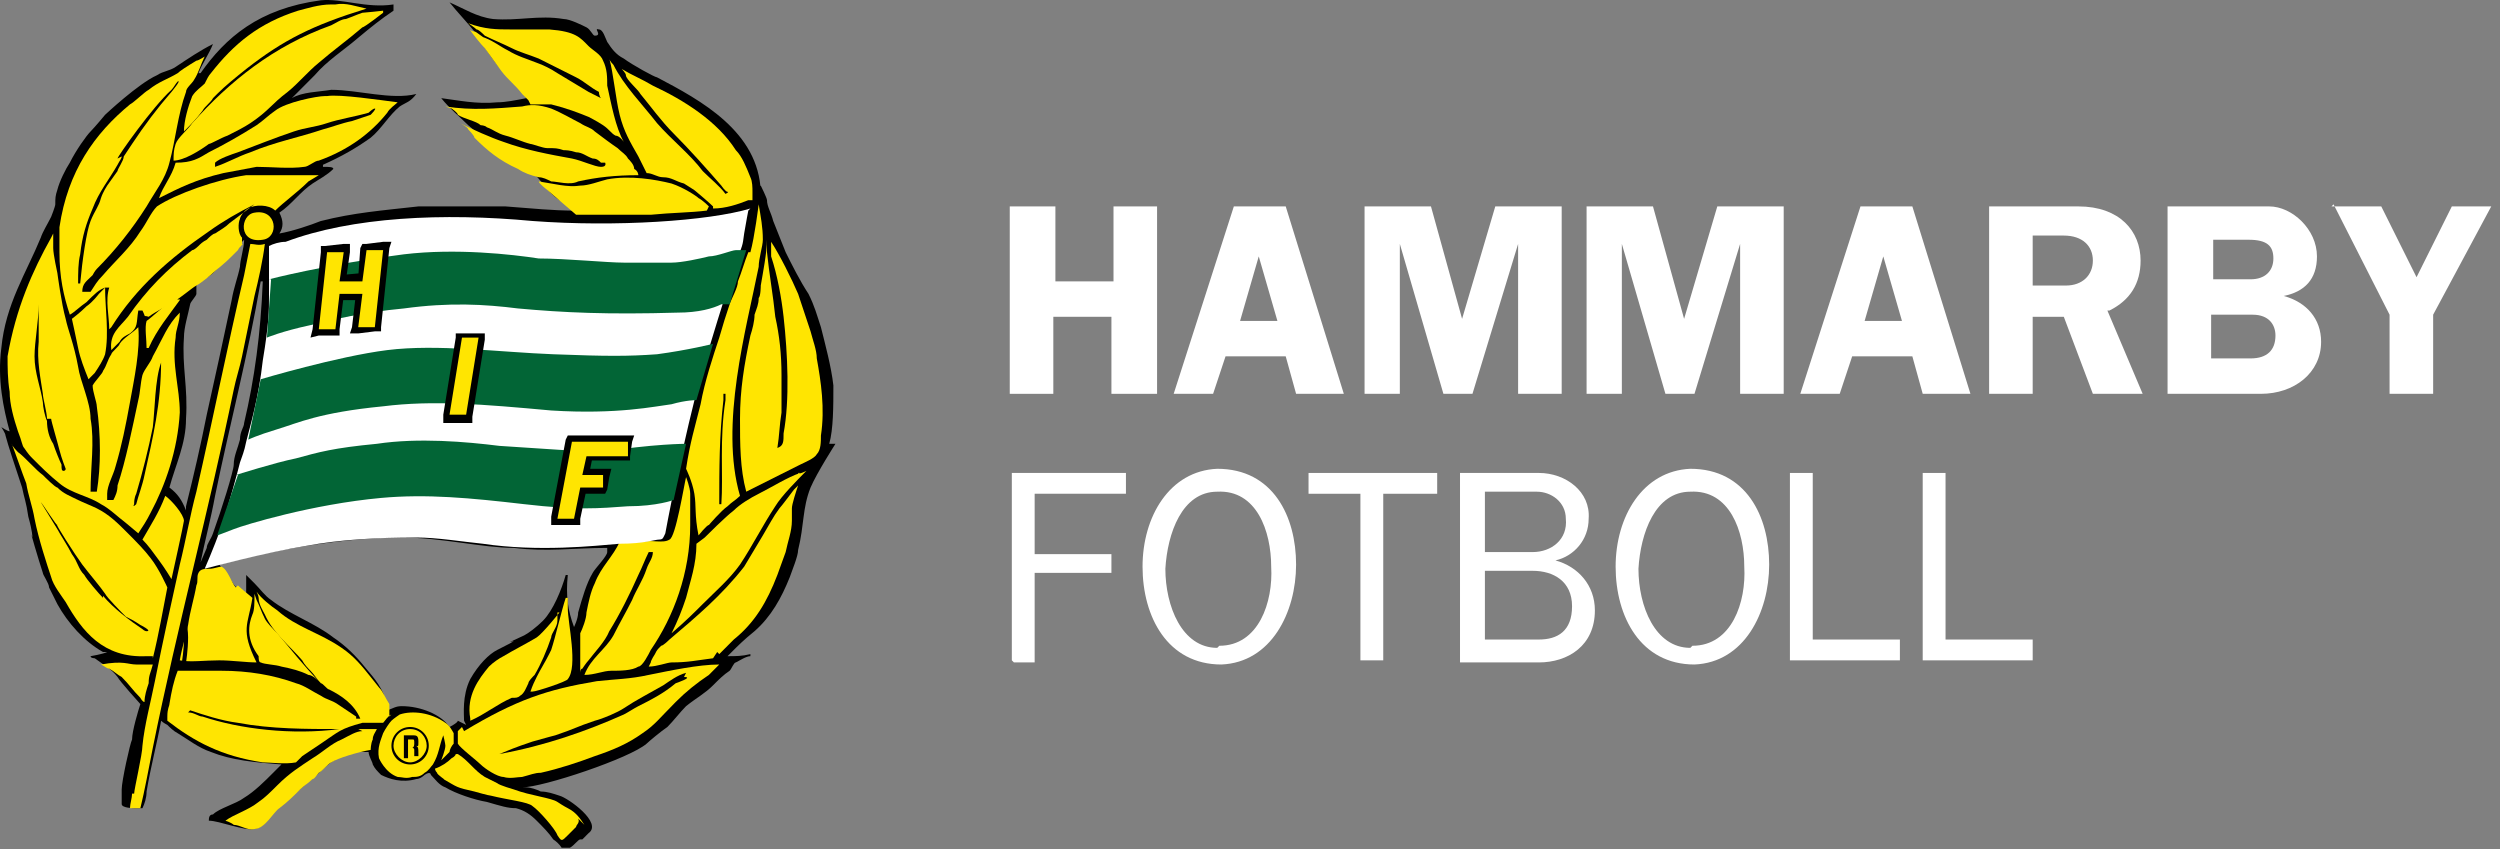 <svg width="212" height="72" viewBox="0 0 212 72" fill="none" xmlns="http://www.w3.org/2000/svg">
<rect x="0" y="0" width="212" height="72" fill="#808080" stroke="none"/>
<path d="M49.205 71.183C49.029 71.183 48.677 71.712 48.325 71.889C48.149 71.889 47.797 71.889 47.621 71.889C47.621 71.889 47.445 71.536 46.917 71.183C46.566 70.653 46.038 70.123 45.51 69.594C44.982 69.064 44.454 68.711 43.75 68.534C43.047 68.534 42.519 68.358 41.287 68.004C40.231 67.828 38.648 67.298 37.768 66.768C37.24 66.592 36.888 66.062 36.536 65.709C36.536 65.709 36.536 65.356 36.008 65.709C36.008 65.709 35.657 66.062 35.305 66.062C34.073 66.415 33.017 66.062 32.313 65.709C31.962 65.356 31.785 65.179 31.61 64.826C31.61 64.65 31.258 64.12 31.258 63.767C30.73 63.767 30.378 63.767 30.026 63.767C29.674 63.767 29.146 63.943 28.97 64.12C27.739 64.65 27.035 65.709 25.979 66.415C25.627 66.768 25.275 67.121 24.923 67.298C24.571 67.475 24.22 67.828 24.044 68.004C23.868 68.181 23.516 68.711 23.34 68.711C22.812 69.24 22.46 70.123 21.58 70.3C20.701 70.476 18.589 69.594 17.709 69.594C17.709 69.417 17.709 69.064 18.061 69.064C18.589 68.534 19.997 68.181 20.701 67.651C21.58 67.121 22.46 66.239 23.164 65.532C23.34 65.356 23.692 65.003 23.868 64.826C21.58 64.65 19.645 64.473 17.885 63.767C16.829 63.413 15.95 62.707 15.07 62.178C14.718 62.001 14.366 61.648 14.19 61.471C14.19 61.471 13.838 61.295 13.662 61.118C13.31 63.06 12.783 65.003 12.431 67.121C12.431 67.651 12.255 68.181 12.079 68.534C12.079 68.534 11.727 68.534 11.375 68.534C11.375 68.534 10.319 68.534 10.319 68.181C10.319 68.004 10.319 67.121 10.319 66.945C10.319 66.239 11.023 63.06 11.199 62.707C11.199 62.001 11.727 60.235 11.903 59.705C11.903 59.705 10.143 57.763 9.967 57.41C9.439 56.704 8.736 56.35 8.032 55.821C8.032 55.821 7.68 55.821 7.68 55.644C7.68 55.644 8.736 55.468 9.088 55.291H8.736C7.152 54.408 5.744 52.819 4.865 51.23C4.689 50.877 4.161 49.817 4.161 49.817C4.161 49.464 3.633 48.758 3.633 48.581C3.281 47.522 2.401 44.52 2.753 45.58C2.753 45.58 2.753 45.05 2.401 43.814C2.225 42.578 2.049 42.225 1.873 41.342C1.346 39.753 0.642 37.634 0.466 36.928C0.466 36.751 0.114 36.221 0.114 36.221C0.114 36.221 0.642 36.574 0.818 36.574C0.29 34.632 -0.238 32.16 0.114 29.511C0.466 25.803 2.225 23.155 3.457 20.153C3.633 19.623 3.985 19.094 4.337 18.387C4.337 18.387 4.689 17.504 4.689 17.328C4.689 16.798 4.689 16.622 4.865 16.092C5.041 15.386 5.568 14.326 5.92 13.796C6.448 12.737 7.328 11.501 7.68 11.148C8.032 10.795 8.912 9.735 8.912 9.735C8.912 9.735 11.727 7.087 13.31 6.38C13.838 6.027 14.366 6.027 14.894 5.674C15.95 4.968 17.005 4.261 18.061 3.732C17.709 4.615 17.181 5.321 16.829 6.204H17.005C19.117 3.202 21.932 0.73 27.211 0.024C28.97 -0.153 31.082 0.73 33.369 0.377V0.906C32.313 1.613 31.434 2.319 30.378 3.202C29.146 4.261 27.739 5.144 26.683 6.38C26.331 6.733 24.747 8.323 24.747 8.323C25.627 7.793 27.035 7.793 28.09 7.616C30.378 7.616 33.193 8.499 35.305 7.969C34.777 8.676 34.425 8.676 33.897 9.029C33.017 9.735 32.313 10.971 31.434 11.678C30.202 12.56 28.97 13.267 27.387 13.973V14.149C27.915 14.149 28.266 14.149 28.266 14.326C27.739 14.856 27.035 15.209 26.507 15.562C25.451 16.268 24.747 17.328 23.692 18.034C24.044 18.74 24.044 19.27 23.692 19.8C24.747 19.623 26.331 19.094 27.211 18.74C30.026 18.034 32.313 17.858 35.48 17.504C36.712 17.504 38.12 17.504 39.527 17.504C40.231 17.504 43.926 17.504 42.87 17.504C45.158 17.681 46.917 17.858 48.677 17.858C48.501 17.858 48.325 17.504 47.973 17.328C47.973 17.328 47.621 16.975 47.445 16.975C46.917 16.622 46.39 16.092 46.038 15.562C45.686 15.209 45.51 14.856 45.158 14.679C44.102 14.149 43.222 13.796 42.343 13.09C41.463 12.384 40.583 11.324 39.703 10.618C39 9.912 38.12 9.205 37.416 8.323C38.824 8.499 40.407 8.852 42.167 8.676C42.87 8.676 43.75 8.499 44.63 8.323C44.63 8.323 44.102 7.44 43.926 7.44C43.398 6.91 42.695 6.027 42.167 5.497C41.463 4.615 40.935 3.732 40.231 2.672C39.527 1.789 38.824 1.083 38.12 0.2C39.352 0.73 40.407 1.436 41.815 1.613C43.926 1.789 45.686 1.26 47.797 1.613C48.325 1.613 49.381 2.143 49.733 2.319C50.085 2.496 50.261 3.025 50.437 3.025C51.14 3.025 50.261 2.319 50.788 2.496C51.14 2.496 51.316 3.202 51.492 3.555C51.844 4.085 52.196 4.615 52.9 4.968C53.604 5.497 55.539 6.557 55.715 6.557C59.41 8.499 64.337 11.148 64.513 16.268V16.798V18.211C64.513 18.211 64.337 15.739 64.513 15.739C64.513 15.739 65.041 16.798 65.041 16.975C65.041 17.504 65.392 18.034 65.569 18.74C65.92 19.623 66.272 20.506 66.624 21.389C67.152 22.448 67.856 23.861 68.56 24.921C69.088 25.98 69.263 26.686 69.615 27.746C69.967 29.158 70.495 31.101 70.671 32.69C70.671 34.455 70.671 36.398 70.319 37.634C70.495 37.634 70.847 37.634 70.847 37.634C70.847 37.634 69.263 40.106 68.736 41.342C68.032 43.108 68.208 44.52 67.68 46.639C67.68 47.169 67.152 48.405 66.976 48.934C66.272 50.7 65.392 52.289 63.985 53.525C63.105 54.232 62.577 54.761 62.049 55.291L61.697 55.644C62.401 55.644 62.929 55.644 63.633 55.468V55.644C63.281 55.644 62.753 55.997 62.401 56.174C62.225 56.174 62.049 56.704 61.873 56.88C61.346 57.233 60.994 57.587 60.466 58.116C59.762 58.823 59.058 59.176 58.178 59.882C57.651 60.412 57.123 61.118 56.595 61.648C56.067 62.001 55.011 62.884 54.835 63.06C53.428 64.296 46.038 66.768 44.278 66.768H44.63C44.982 66.768 45.51 66.945 45.862 67.121C46.39 67.121 46.917 67.298 47.445 67.475C48.149 67.651 51.14 69.77 49.909 70.653C49.909 70.653 49.557 71.006 49.381 71.183H49.205ZM20.349 20.859C20.349 21.036 18.765 22.272 18.061 23.155C17.709 23.508 16.829 23.861 16.654 24.214C16.654 24.391 16.654 24.744 16.654 24.921C16.654 25.097 16.126 25.627 16.126 25.803C15.95 26.686 15.598 27.746 15.598 28.628C15.422 31.101 15.95 32.866 15.774 35.515C15.774 37.634 14.894 39.4 14.366 41.342C15.07 41.871 15.422 42.401 15.774 43.284V42.931C16.478 40.106 17.005 37.81 17.533 35.162C18.237 31.983 18.941 28.805 19.645 25.45C19.821 24.391 20.173 23.508 20.349 22.625C20.349 22.095 20.701 21.036 20.701 20.33C20.701 20.33 20.524 20.506 20.173 20.859H20.349ZM22.108 23.861C21.052 30.041 19.469 36.045 18.237 42.048C17.885 43.99 17.357 45.933 17.005 47.698L17.533 46.462C17.533 46.109 17.885 45.756 18.061 45.226C18.765 43.284 19.821 39.929 19.821 39.4C19.821 38.693 20.173 37.987 20.349 37.281C20.349 36.574 20.701 36.221 20.701 35.868C21.58 32.16 22.108 28.275 22.284 23.861H22.108ZM39.527 61.471C39.527 61.471 39.527 61.471 39.352 61.118C39.352 60.588 39.175 58.999 39.879 57.587C40.583 56.35 41.463 55.468 42.167 55.114C42.87 54.761 43.926 54.232 43.398 54.408C42.87 54.585 44.102 54.055 44.454 53.879C44.806 53.702 45.51 53.172 46.038 52.642C46.917 51.76 47.621 49.994 47.973 48.758H48.149C47.973 50.524 48.149 51.76 48.677 53.172C48.677 53.172 49.029 52.466 49.029 51.936C49.381 50.7 49.733 49.464 50.261 48.581C50.437 48.228 51.492 47.169 51.492 46.816C51.492 46.639 51.492 46.639 51.492 46.462C48.677 46.462 46.39 46.816 43.574 46.462C40.935 46.462 37.416 45.58 34.073 45.58C29.146 45.58 22.988 46.639 18.589 47.875C18.589 47.875 19.469 49.111 19.645 49.288C19.821 49.641 20.173 49.994 20.876 50.347C20.876 49.994 20.876 49.288 20.876 48.758L21.228 49.111L21.58 49.464C22.108 49.994 22.46 50.524 22.988 50.877C24.571 52.113 26.683 52.819 28.266 54.055C29.322 54.761 30.202 55.644 30.906 56.527C31.785 57.587 32.489 58.293 32.841 59.882V60.235C33.369 60.059 33.545 59.882 34.073 59.882C35.657 59.882 37.416 60.588 38.12 61.648C38.12 61.648 38.824 61.295 38.824 61.118L39.527 61.471Z" fill="black"/>
<path d="M21.58 50.524C21.58 51.053 21.58 51.76 21.404 52.113C21.052 52.996 20.876 54.232 21.932 55.644C21.932 55.821 21.932 56.174 22.108 56.174C22.46 56.35 23.34 56.35 23.868 56.527C24.747 56.704 25.451 56.88 26.155 57.233C26.507 57.233 27.035 57.763 27.035 57.763C25.803 56.527 24.571 54.938 23.516 53.702C23.164 53.349 22.636 52.819 22.46 52.466C22.108 51.76 22.108 51.583 21.756 50.877L21.58 50.347V50.524Z" fill="#FFE501"/>
<path d="M49.557 69.947C49.205 69.417 48.853 68.887 48.149 68.534C48.149 68.534 47.797 68.358 47.269 68.004C46.742 67.651 44.982 67.475 43.574 66.945C43.574 66.945 42.343 66.592 42.167 66.415C41.815 66.239 41.463 66.062 41.111 65.885C40.231 65.356 39.703 64.473 38.824 63.943H38.648C38.648 63.943 38.648 64.12 38.296 64.296C37.944 64.65 37.416 65.003 36.888 65.179C36.888 65.179 36.888 65.356 37.064 65.532C37.064 65.709 37.944 66.239 37.592 66.062C38.824 66.768 38.648 66.768 40.231 67.121C40.231 67.121 41.463 67.475 41.639 67.475C43.047 67.828 44.806 68.004 45.158 68.358C45.686 68.711 47.093 70.3 47.269 70.83C47.621 71.359 47.621 71.359 48.149 70.83C48.149 70.83 48.677 70.3 48.853 70.123C48.853 69.947 49.205 69.77 49.029 69.417L49.557 69.947Z" fill="#FFE501"/>
<path d="M15.07 25.274C14.542 25.274 12.959 26.863 12.431 27.216C12.255 27.746 12.431 28.805 12.431 29.511H12.607C13.31 27.922 14.366 26.686 15.246 25.45C15.246 25.45 15.246 25.274 15.07 25.45V25.274Z" fill="#FFE501"/>
<path d="M63.457 21.389C63.105 22.272 62.929 22.978 62.577 23.861C62.577 24.391 62.049 25.274 61.873 25.803C61.522 26.863 61.346 27.392 60.994 28.628C60.466 30.218 59.762 32.337 59.41 34.279C58.882 36.398 58.53 37.457 58.178 39.753C58.178 39.753 58.706 40.812 58.882 41.871C59.058 42.931 58.882 43.637 59.234 45.403C59.234 45.403 59.938 44.52 60.114 44.52C60.114 44.52 61.17 43.284 61.697 42.931C62.049 42.578 62.401 42.401 62.753 42.048C60.994 36.045 63.281 27.922 64.337 22.625C64.337 21.919 64.689 20.859 64.689 20.33C64.689 19.27 64.513 18.387 64.337 17.328C64.337 17.328 63.985 20.153 63.633 21.389H63.457Z" fill="#FFE501"/>
<path d="M60.994 55.468C61.522 54.938 62.049 54.408 62.225 54.232C63.985 52.819 65.041 51.053 65.92 48.758C66.096 48.228 66.448 47.345 66.624 46.816C66.8 45.933 67.152 45.05 67.152 44.167C67.152 44.167 67.152 43.284 67.152 43.108C67.152 42.754 67.504 41.695 67.68 41.165C67.68 41.165 67.504 41.342 67.328 41.518C67.328 41.518 66.272 42.931 66.096 43.108C65.568 43.814 65.216 44.52 64.689 45.403C64.161 46.286 63.633 47.169 63.105 48.052C61.17 50.524 59.058 52.289 56.771 54.232C56.771 54.232 56.243 54.761 56.067 54.761C55.715 55.114 55.715 55.114 55.539 55.468C55.539 55.468 55.187 55.997 55.187 56.174L55.011 56.527C55.715 56.527 56.595 56.174 56.947 56.174C58.354 56.174 59.058 55.997 60.466 55.821L60.818 55.291L60.994 55.468Z" fill="#FFE501"/>
<path d="M44.982 8.852C45.51 8.852 46.038 8.852 46.742 8.852C48.149 9.205 49.029 9.559 49.909 9.912C49.909 9.912 50.612 10.265 51.14 10.618C51.668 10.971 51.844 11.324 52.196 11.501C52.548 11.501 52.9 12.031 52.9 12.031C52.196 10.795 51.844 8.852 51.492 7.263C51.492 6.557 51.492 5.851 51.14 5.144C50.964 4.615 50.261 4.261 49.909 3.908C49.205 3.202 48.853 2.672 46.566 2.496C45.51 2.496 44.278 2.496 43.222 2.496C42.167 2.496 41.111 2.496 39.703 1.966C39.703 1.966 40.231 2.319 40.407 2.496C40.583 2.496 40.935 2.849 41.111 3.025C41.815 3.379 42.695 3.732 43.398 4.085C44.102 4.438 44.806 4.615 45.686 4.968C46.742 5.497 47.797 6.027 48.853 6.557C49.557 6.91 50.085 7.44 50.788 7.793C50.788 7.793 50.788 8.146 50.964 8.323C50.612 8.146 50.261 7.969 49.909 7.793C49.029 7.263 48.149 6.733 47.269 6.204C46.742 5.851 46.038 5.497 45.51 5.321C44.63 4.968 43.926 4.791 43.047 4.261C42.343 3.908 41.991 3.555 41.111 3.202C40.935 3.202 40.407 2.672 40.231 2.672C39.879 2.672 39.703 2.319 39.703 2.319C40.055 2.849 40.759 3.732 41.111 4.085C41.639 4.791 41.991 5.321 42.519 6.027C43.047 6.733 43.75 7.263 44.278 7.969L44.806 8.499L44.982 8.852Z" fill="#FFE501"/>
<path d="M59.938 17.858C58.53 18.034 56.947 18.034 55.187 18.211C54.483 18.211 53.604 18.211 52.9 18.211C52.196 18.211 51.14 18.211 50.612 18.211C50.261 18.211 49.381 18.211 48.853 18.211L46.39 16.092C46.39 16.092 45.686 15.562 45.686 15.386C46.917 15.562 48.149 15.915 49.205 15.739C49.909 15.739 50.788 15.386 51.492 15.209C53.428 14.856 55.539 15.209 56.947 15.562C58.002 15.915 59.058 16.622 59.234 16.798C59.586 16.975 60.114 17.504 60.114 17.504L59.938 17.858Z" fill="#FFE501"/>
<path d="M60.466 17.681C61.522 17.681 62.577 17.328 63.457 16.975H63.809C63.809 16.975 63.809 16.445 63.809 16.268C63.809 15.915 63.809 15.386 63.633 15.032C63.281 14.149 62.929 13.267 62.401 12.737C60.818 10.265 58.002 8.499 55.363 7.263C54.483 6.733 53.604 6.38 52.724 5.851C52.724 5.851 53.076 6.204 53.076 6.38C53.076 6.733 54.132 7.616 54.307 7.969C55.187 9.029 56.067 10.265 57.123 11.324C58.53 12.737 59.938 14.326 61.17 15.739C61.17 15.739 61.522 16.268 61.697 16.268C61.873 16.268 61.522 16.445 61.522 16.445C60.994 15.739 60.29 15.209 59.586 14.503C58.53 13.09 56.947 11.854 55.715 10.441C54.483 8.852 52.9 7.263 52.02 5.497C52.02 5.497 51.668 5.144 51.668 4.968C52.02 6.204 52.196 8.323 52.548 9.735C52.9 11.148 53.428 12.031 54.132 13.267C54.307 13.62 54.835 14.679 54.835 14.679C55.363 14.679 55.715 15.032 56.243 15.032C56.947 15.032 57.299 15.386 58.002 15.562C58.53 15.915 58.882 16.092 59.058 16.268C60.114 17.151 60.466 17.504 60.466 17.504V17.681Z" fill="#FFE501"/>
<path d="M11.199 67.298C11.199 67.651 11.023 68.181 11.023 68.534C11.375 68.534 11.551 68.534 11.903 68.534C12.255 67.121 12.607 65.179 12.959 63.413C15.07 52.996 17.709 43.284 19.821 33.043C19.997 32.16 20.349 31.101 20.525 30.218C20.877 28.452 21.229 26.863 21.58 25.097C21.932 23.684 22.284 22.095 22.46 20.683C21.932 20.859 21.58 20.683 21.229 20.683C21.052 21.566 20.877 22.448 20.701 23.331C19.293 29.335 18.061 35.515 16.654 41.695C16.126 43.637 15.774 45.756 15.246 47.875C14.542 51.053 13.838 54.232 13.135 57.763C12.783 59.529 12.255 61.471 12.079 63.237C12.079 63.943 11.375 66.945 11.375 67.298H11.199Z" fill="#FFE501"/>
<path d="M28.091 0.377C27.035 0.377 25.979 0.73 25.275 0.906C21.932 1.966 19.821 3.732 17.885 6.204C17.709 6.38 17.533 6.733 17.357 7.087C17.006 7.44 16.654 7.616 16.302 8.146C15.95 9.029 15.598 10.265 15.598 11.148C16.126 10.618 16.654 10.088 17.181 9.382C17.357 9.029 17.885 8.676 18.061 8.323C18.061 8.323 18.237 8.146 18.413 7.969C19.117 7.263 19.997 6.557 20.877 5.851C24.044 3.379 26.507 2.143 31.082 0.73C30.202 0.553 29.322 0.2 28.442 0.377H28.091Z" fill="#FFE501"/>
<path d="M20.525 20.153C20.173 19.8 20.173 18.917 20.349 18.564C20.349 18.387 20.701 17.858 21.052 17.681C21.58 17.328 22.812 17.328 23.34 17.858C24.044 17.151 25.275 16.268 26.155 15.386L27.035 14.856C25.275 14.856 22.812 14.856 20.877 14.856C18.413 15.209 14.894 16.445 13.311 17.504C12.783 18.034 12.431 18.917 11.903 19.623C11.023 21.036 9.792 22.095 8.736 23.331C8.208 23.861 8.032 24.214 7.68 24.744C7.504 24.744 7.152 24.744 6.976 24.744C6.976 24.038 7.328 23.861 7.856 23.331C7.856 23.331 8.032 22.978 8.208 22.802C9.791 21.212 11.199 19.447 12.431 17.504C13.135 16.268 14.014 15.209 14.366 13.796C14.894 11.854 15.07 9.735 15.774 7.793C15.774 7.44 16.302 7.087 16.478 6.733C16.83 6.204 17.006 5.497 17.358 4.791C17.358 4.791 16.83 5.144 16.654 5.144C15.774 5.674 15.246 6.027 15.07 6.204C14.19 6.733 13.486 6.91 12.607 7.616C12.255 7.793 11.375 8.676 11.023 8.852C8.032 11.324 5.745 14.503 5.041 19.27C5.041 19.976 5.041 20.859 5.041 21.389C5.041 23.508 5.393 25.097 5.921 26.686C6.272 26.51 6.8 25.98 7.328 25.627C8.032 24.921 8.384 24.567 8.912 24.391C9.088 24.391 9.264 24.391 9.264 24.391C8.912 25.45 9.264 26.863 9.264 27.922L9.44 27.746C11.551 24.391 14.366 21.919 17.709 19.623C18.941 18.74 20.173 18.034 21.58 17.328C20.877 17.858 20.173 18.387 19.469 18.917C19.117 19.27 18.765 19.447 18.237 19.8C18.061 19.8 17.709 20.153 17.533 20.33C17.181 20.506 17.006 20.683 16.83 20.859C16.83 20.859 16.478 21.212 16.302 21.212C14.19 22.802 12.431 24.567 10.847 26.863C10.143 27.746 9.264 28.275 9.44 29.688C9.44 29.688 9.967 29.158 10.143 28.982C10.319 28.628 10.671 28.452 11.023 28.275C11.727 27.746 11.551 27.392 11.727 26.333H12.079C12.431 27.039 12.079 26.686 12.607 26.863C13.311 26.333 14.19 25.98 14.894 25.45C15.07 25.45 16.302 24.391 16.654 24.214C17.006 24.038 17.885 23.331 18.237 22.978C19.117 22.272 19.293 22.095 20.173 21.212C20.349 20.859 20.701 20.683 20.525 20.683V20.153Z" fill="#FFE501"/>
<path d="M27.563 8.146C26.859 8.146 24.22 8.676 23.34 9.382C22.812 9.735 22.284 10.265 21.756 10.618C20.349 11.501 19.117 12.207 17.709 12.914C16.829 13.443 16.302 13.796 14.894 13.796C14.542 15.032 13.838 15.739 13.486 16.798C15.246 15.915 16.654 15.209 18.941 14.679C19.821 14.503 20.876 14.326 21.756 14.149C22.988 14.149 24.571 14.326 25.803 14.149C26.155 14.149 26.683 13.62 27.035 13.62C29.498 12.737 31.433 11.324 32.841 9.559C33.017 9.205 33.545 8.852 33.721 8.676C32.313 8.499 28.794 7.969 27.738 8.146H27.563Z" fill="#FFE501"/>
<path d="M38.296 9.205C38.296 9.205 38.824 9.559 38.824 9.735C39.352 10.088 40.407 10.265 40.759 10.618C40.759 10.618 41.111 10.618 41.287 10.795C41.815 10.971 42.167 11.324 42.871 11.501C43.575 11.678 44.278 12.031 44.982 12.207C45.158 12.207 46.038 12.56 46.39 12.56C47.094 12.56 47.27 12.56 47.797 12.737C47.973 12.737 48.325 12.737 48.853 12.914C49.381 12.914 49.733 13.267 50.261 13.443C50.613 13.443 50.789 13.62 50.965 13.796H51.316C51.316 13.796 51.492 14.149 50.965 14.149C50.437 14.149 49.381 13.62 48.501 13.443C46.566 13.09 44.63 12.737 42.695 12.031C41.639 11.678 40.056 10.971 39 10.441C39 10.441 39.704 10.795 39.704 10.971C39.704 10.971 40.231 11.501 40.231 11.678C41.287 12.737 42.343 13.62 43.926 14.326C44.454 14.679 44.982 14.856 45.686 15.032C46.038 15.032 46.39 15.209 46.742 15.386C47.27 15.386 48.325 15.739 49.029 15.386C50.613 15.032 52.196 14.856 54.132 14.856C54.132 14.856 54.132 14.503 53.78 14.326C53.78 13.973 53.428 13.62 53.252 13.443C53.076 13.09 52.724 12.914 52.372 12.56C51.844 12.207 51.141 11.678 50.437 11.148C50.085 10.795 49.733 10.795 49.205 10.441C48.501 10.088 47.621 9.559 46.742 9.205C45.686 8.852 44.982 8.852 44.278 9.029C41.991 9.205 40.056 9.382 37.768 9.029L38.296 9.205Z" fill="#FFE501"/>
<path d="M21.58 18.034C20.349 18.211 20.173 20.683 22.284 20.33C23.692 20.153 23.516 17.681 21.58 18.034Z" fill="#FFE501"/>
<path d="M4.337 20.153C2.753 22.978 1.346 26.157 0.642 30.218C0.642 31.101 0.642 32.16 0.818 33.219C0.818 34.279 1.17 35.515 1.522 36.574C1.874 37.457 1.874 37.81 2.049 37.987C2.401 38.517 2.577 38.693 2.753 38.87C3.457 39.576 4.161 40.282 5.041 40.989C6.096 41.871 7.504 42.048 8.56 42.754C9.264 43.108 9.967 43.814 10.671 44.343L11.727 45.226C12.079 44.697 12.431 44.167 12.783 43.461C14.014 41.165 15.07 38.163 15.246 34.985C15.246 32.866 14.542 30.924 14.894 28.628C14.894 27.922 15.246 27.392 15.246 26.51C14.19 27.569 13.838 28.628 12.959 30.218C12.783 30.747 12.255 31.277 12.079 31.807C11.903 32.513 11.903 33.219 11.727 33.926C11.199 36.398 10.671 39.046 9.967 41.165C9.967 41.695 9.791 42.048 9.615 42.401C9.615 42.401 9.264 42.401 9.088 42.401V41.871C9.088 41.165 9.615 40.282 9.791 39.576C10.319 37.81 10.671 36.045 11.023 34.102C11.375 32.16 11.903 29.688 11.727 27.746C11.199 28.275 10.495 28.628 10.143 29.158C10.143 29.335 9.44 29.864 9.44 30.041C9.088 30.571 9.088 30.924 8.736 31.454C8.736 31.63 8.032 32.337 7.856 32.69C7.856 33.219 8.208 34.102 8.208 34.455C8.56 36.928 8.56 39.576 8.208 41.695C8.032 41.695 7.856 41.695 7.68 41.695C7.68 39.576 8.032 37.457 7.68 35.515C7.68 34.102 6.8 32.337 6.624 31.101C6.272 29.158 5.744 27.922 5.569 27.039C5.217 25.803 4.865 23.155 4.865 23.155C4.865 23.155 4.513 21.566 4.513 21.036V19.8L4.337 20.153Z" fill="#FFE501"/>
<path d="M65.041 20.33C65.041 21.389 64.689 23.155 64.513 24.214C64.513 24.214 64.513 25.097 64.337 25.274C64.337 25.803 64.161 26.157 63.985 26.686C63.985 27.216 63.809 27.922 63.633 28.452C63.105 30.924 62.753 33.043 62.753 35.515C62.753 37.634 62.753 39.753 63.281 41.695C65.041 40.812 66.448 40.106 67.856 39.4C68.208 39.223 69.088 38.87 69.263 38.517C69.615 38.163 69.615 37.457 69.615 36.928C69.967 34.632 69.615 32.337 69.263 30.394C69.263 29.688 68.912 28.805 68.736 28.099C68.384 27.039 68.032 25.98 67.68 24.921C67.152 23.684 66.096 21.566 65.392 20.506V21.742C65.92 23.331 66.272 25.274 66.448 26.863C66.8 30.041 66.976 33.926 66.448 36.751C66.448 37.457 66.448 37.81 65.92 37.987C66.096 36.928 66.096 36.045 66.272 34.985C66.272 33.926 66.272 32.69 66.272 31.807C66.272 30.041 66.096 28.452 65.744 26.863C65.568 25.097 65.216 23.155 65.041 21.389V20.153V20.33Z" fill="#FFE501"/>
<path d="M8.384 24.921C8.384 24.921 7.856 25.627 7.328 25.98C6.8 26.51 6.096 27.039 6.096 27.039C6.096 27.039 6.448 28.628 6.624 29.511C6.8 30.394 7.152 31.277 7.504 32.16L8.032 31.63C8.384 31.101 8.736 30.571 8.912 30.041C9.264 28.275 8.912 26.157 8.912 24.391L8.56 24.744L8.384 24.921Z" fill="#FFE501"/>
<path d="M12.959 56.35C12.959 56.35 12.079 56.35 11.551 56.35C10.847 56.35 10.495 55.997 8.56 56.35C8.912 56.527 9.088 56.704 9.264 56.704C9.616 56.88 9.967 57.233 10.319 57.41C11.023 58.116 11.199 58.469 11.903 59.176C11.903 59.176 12.079 59.529 12.255 59.529C12.255 58.999 12.431 58.469 12.607 57.94C12.607 57.233 12.783 57.057 12.959 56.35Z" fill="#FFE501"/>
<path d="M12.959 55.821C13.486 53.702 13.838 51.583 14.19 49.817C14.19 49.817 13.486 48.228 12.783 47.345C12.255 46.639 11.551 45.933 10.847 45.226C9.967 44.343 9.263 43.637 8.208 43.108C7.856 42.931 6.976 42.578 6.624 42.401C5.92 42.048 5.392 41.871 4.865 41.342C4.689 41.342 3.809 40.459 3.633 40.282C3.105 39.929 2.049 38.693 1.522 38.34C1.522 38.34 0.994 37.81 0.994 37.634C1.346 38.517 1.873 40.106 2.225 40.989C2.401 42.048 2.753 42.931 2.929 43.99C3.281 45.756 3.985 47.875 4.337 48.934C4.513 49.641 5.217 50.524 5.568 51.053C6.976 53.525 8.736 55.821 12.431 55.644H12.959" fill="#FFE501"/>
<path d="M67.856 40.106C66.8 40.459 65.392 41.342 64.337 41.871C63.633 42.225 62.753 42.754 62.225 43.284C61.522 43.814 59.938 45.403 59.762 45.58L59.058 46.109C59.058 47.875 58.53 49.288 58.178 50.7C57.827 51.76 57.475 52.642 56.947 53.702C58.178 52.642 58.882 51.936 59.586 51.23C60.642 50.17 61.873 49.111 62.753 47.875C63.809 46.286 64.689 44.52 65.744 42.931C66.272 42.048 67.68 40.636 68.384 39.929C68.384 39.929 67.68 40.282 67.68 40.106H67.856Z" fill="#FFE501"/>
<path d="M19.997 49.817C19.645 49.464 19.293 48.228 18.765 48.052C18.589 48.052 18.061 48.228 17.885 48.228C17.357 48.228 17.005 48.228 16.829 48.581C16.654 48.934 16.829 49.288 16.654 49.641C16.477 50.7 16.126 51.76 15.95 52.996C15.774 53.879 15.422 54.938 15.246 55.997C16.126 56.174 17.357 55.997 18.589 55.997C19.645 55.997 20.876 56.174 21.756 56.174C20.349 53.349 21.052 52.996 21.404 50.7C21.228 50.524 20.524 49.994 20.172 49.641L19.997 49.817Z" fill="#FFE501"/>
<path d="M49.205 54.232C49.205 54.408 49.205 57.057 49.205 57.057C49.205 57.057 49.205 56.704 49.381 56.704C49.381 56.704 49.733 56.174 49.909 55.997C50.437 55.291 51.316 54.408 51.668 53.525C52.548 52.113 53.428 50.347 54.132 48.758C54.483 48.052 54.659 47.522 55.011 46.816C55.011 46.816 55.187 46.816 55.363 46.816C55.363 47.345 55.011 47.698 54.835 48.228C54.483 49.288 53.956 49.994 53.604 50.877C53.076 51.936 52.548 52.819 52.02 53.879C51.316 55.114 50.085 55.821 49.557 57.233C50.437 57.233 51.14 56.88 51.844 56.88C52.548 56.88 53.604 56.88 54.132 56.527C54.483 56.527 55.011 55.468 55.187 55.114C57.123 52.289 58.53 48.581 58.53 44.52C58.53 43.637 58.53 42.578 58.53 41.871C58.53 41.342 58.178 40.459 58.178 40.459C58.002 41.165 57.299 45.58 56.771 45.756C56.243 46.109 55.187 45.756 54.659 45.933C53.956 45.933 53.252 45.933 52.548 45.933C52.02 47.169 50.964 48.052 50.437 49.464C50.085 50.17 49.909 51.053 49.733 51.936C49.733 52.466 49.381 53.349 49.205 53.702V54.232Z" fill="#FFE501"/>
<path d="M39.352 62.001C43.75 59.352 46.39 58.469 50.613 57.763C52.196 57.587 53.428 57.587 55.011 57.233C56.771 56.88 59.234 56.35 60.994 56.35C60.994 56.35 60.29 57.057 60.114 57.233C59.058 57.94 58.179 58.646 57.299 59.529C55.891 60.941 55.539 61.471 54.484 62.178C53.252 63.06 52.02 63.59 50.437 64.12C49.029 64.65 47.445 65.179 45.862 65.532C45.334 65.532 44.982 65.709 44.278 65.885C43.926 65.885 43.223 66.062 42.695 65.885C42.167 65.885 41.111 65.179 40.759 64.826C40.407 64.473 39 63.413 38.824 63.06C38.824 62.707 38.824 62.354 38.824 62.001L39.176 61.648L39.352 62.001Z" fill="#FFE501"/>
<path d="M33.193 60.588C32.841 60.765 32.665 61.118 32.489 61.295C32.137 61.295 31.258 61.295 30.73 61.295C28.794 61.824 28.794 62.001 27.211 63.06C26.683 63.413 26.155 63.767 25.627 64.12C25.627 64.12 25.275 64.473 25.099 64.65C24.22 64.826 22.812 64.65 22.284 64.65C18.765 64.12 16.478 62.884 14.19 61.118C14.19 61.118 14.19 60.941 14.19 60.765C14.19 60.059 14.366 59.882 14.366 59.705C14.542 58.646 14.718 57.763 15.07 56.88C16.126 56.88 17.885 56.88 18.765 56.88C21.052 56.88 23.164 57.233 25.099 57.94C25.803 58.116 26.507 58.646 27.211 58.999C27.739 59.352 28.09 59.352 28.618 59.705C29.146 60.059 29.674 60.412 30.202 60.765V60.941H30.554C30.026 59.705 28.97 58.999 27.915 58.469C27.739 58.469 27.387 57.94 27.211 57.94C26.859 57.587 26.683 57.233 26.331 56.88C26.155 56.704 25.803 56.35 25.627 55.997C24.571 54.761 23.164 53.702 22.46 52.113C22.284 51.76 21.932 51.23 21.932 50.7C21.932 50.524 21.756 50.17 21.756 50.17C22.108 50.7 22.988 51.407 23.516 51.76C25.099 53.172 27.211 53.702 28.97 54.938C30.026 55.644 30.73 56.527 31.434 57.41L32.137 58.293C32.489 58.646 32.665 59.176 33.017 59.705V60.059V60.765L33.193 60.588Z" fill="#FFE501"/>
<path d="M14.014 42.048C13.486 43.461 12.783 44.52 12.079 45.756C12.607 46.286 12.959 46.816 13.486 47.522C14.014 48.228 14.542 49.111 14.542 49.111C14.542 49.111 15.598 44.344 15.598 44.167C15.598 43.637 14.542 42.401 14.014 42.048Z" fill="#FFE501"/>
<path d="M47.973 50.7C47.621 51.76 47.093 54.055 46.742 55.114L46.566 55.468C46.214 56.174 45.862 56.704 45.51 57.41C45.334 57.763 45.158 58.116 44.982 58.646C44.982 58.646 44.982 58.646 45.158 58.646C45.51 58.646 48.149 57.763 48.149 57.587C49.029 56.527 48.149 52.819 48.149 51.583V50.7H47.973Z" fill="#FFE501"/>
<path d="M47.445 51.936C47.445 51.936 46.038 53.702 45.51 54.055C44.63 54.585 43.574 55.114 42.694 55.644C42.343 55.821 41.815 56.174 41.463 56.527C40.583 57.587 39.527 58.999 39.879 60.941C39.879 60.941 39.879 60.941 39.879 61.118C41.111 60.588 42.167 59.706 43.398 59.176C43.75 59.176 43.926 59.176 44.102 58.999C44.454 58.823 44.63 58.293 44.806 57.94C44.806 57.763 45.158 57.41 45.334 57.233C45.862 56.351 46.389 55.114 46.741 54.055C46.741 53.702 47.269 53.172 47.269 52.642V51.936H47.445Z" fill="#FFE501"/>
<path d="M33.897 60.588C33.897 60.588 33.369 60.941 33.193 61.118C33.017 61.295 32.665 61.824 32.489 62.178C32.313 62.707 31.962 63.413 32.138 64.296C32.138 64.296 32.665 65.532 33.721 65.885C34.073 65.885 34.425 66.062 34.953 65.885C35.305 65.885 35.657 65.885 36.008 65.532C36.36 65.356 36.536 65.003 36.712 64.826C37.24 63.943 37.24 63.237 37.592 62.354C37.592 62.354 37.768 63.06 37.768 63.237C37.768 63.59 37.416 64.473 37.416 64.473C37.416 64.473 37.944 63.943 38.12 63.767C38.12 63.59 38.296 63.237 38.472 63.06C38.472 62.707 38.472 62.178 38.472 62.178C38.472 62.178 38.12 61.471 37.768 61.295C36.536 60.412 34.953 60.235 33.897 60.588Z" fill="#FFE501"/>
<path d="M30.73 62.001C30.202 62.001 29.674 62.354 28.97 62.707C28.091 63.06 27.387 63.767 26.507 64.296C25.451 65.003 24.572 65.532 23.516 66.592C22.988 67.121 22.46 67.651 21.932 68.004C21.052 68.711 19.821 69.064 19.117 69.594C19.117 69.594 19.645 69.77 19.821 69.947C20.349 69.947 21.052 70.476 21.58 70.3C22.46 70.3 23.164 68.887 23.692 68.534C24.395 68.004 24.923 67.475 25.451 66.945C25.803 66.592 26.155 66.415 26.507 66.062C26.683 66.062 26.859 65.709 27.035 65.532C27.387 65.356 27.739 64.826 28.091 64.65C28.618 64.296 30.378 63.767 31.434 63.59C31.434 63.59 31.434 63.06 31.61 62.707C31.61 62.354 31.786 62.178 31.962 61.824C31.962 61.824 30.554 61.824 30.378 61.824L30.73 62.001Z" fill="#FFE501"/>
<path d="M32.489 0.906C32.489 0.906 30.906 1.083 30.73 1.083C30.202 1.26 29.85 1.436 29.322 1.613C28.97 1.613 28.442 1.966 28.09 2.143C23.164 3.908 19.469 6.91 16.302 10.441C15.95 10.971 15.07 11.678 14.894 12.207C14.718 12.737 14.718 13.09 14.718 13.62C15.598 13.62 17.005 12.737 17.709 12.207C17.885 12.207 18.765 11.678 19.293 11.501C19.997 11.148 20.7 10.795 21.228 10.441C22.812 9.382 22.988 8.852 24.395 7.793C25.275 7.087 26.155 6.027 27.035 5.321C28.266 4.261 29.498 3.379 30.73 2.319C30.906 2.319 32.489 1.083 32.489 1.083V0.906Z" fill="#FFE501"/>
<path d="M36.36 63.237C36.36 64.12 35.657 64.826 34.777 64.826C33.897 64.826 33.193 64.12 33.193 63.237C33.193 62.354 33.897 61.648 34.777 61.648C35.657 61.648 36.36 62.354 36.36 63.237ZM34.777 64.65C35.48 64.65 36.184 63.943 36.184 63.237C36.184 62.531 35.657 61.824 34.777 61.824C33.897 61.824 33.369 62.531 33.369 63.237C33.369 63.943 34.073 64.65 34.777 64.65ZM34.601 63.59V64.296H34.249V62.354H34.953C35.305 62.354 35.48 62.354 35.48 62.884C35.48 63.413 35.48 63.237 35.129 63.237C35.48 63.237 35.48 63.413 35.48 63.943C35.48 63.943 35.48 63.943 35.48 64.12H35.129C35.129 64.12 35.129 64.12 35.129 63.943V63.59C35.129 63.59 35.129 63.413 34.953 63.413H34.601V63.59ZM34.601 62.707V63.413H34.953C34.953 63.413 35.129 63.413 35.129 63.06C35.129 62.707 35.129 62.707 34.953 62.707H34.601Z" fill="black"/>
<path d="M31.785 9.205C31.961 9.205 31.433 9.735 31.433 9.735C30.906 9.912 30.378 10.088 29.85 10.265C28.97 10.441 28.09 10.795 27.387 10.971C25.275 11.678 23.34 12.031 21.228 12.914C20.172 13.267 19.293 13.796 18.237 14.149V13.796C18.589 13.443 19.645 13.09 20.172 12.914C21.58 12.384 23.34 11.678 24.923 11.148C25.979 10.795 26.683 10.795 27.738 10.441C28.794 10.088 30.026 9.912 31.258 9.559C31.258 9.559 31.61 9.205 31.785 9.205Z" fill="black"/>
<path d="M9.967 13.443C9.967 13.267 12.959 9.029 14.542 7.616C14.718 7.44 14.894 7.087 15.07 6.91C15.422 6.733 14.542 7.793 14.542 7.793C13.31 9.205 12.255 10.618 11.199 12.207L10.495 13.267C10.495 13.62 9.967 14.326 9.967 14.503L9.088 15.739C9.088 15.739 8.736 16.268 8.56 16.798C8.384 17.504 8.032 17.858 7.68 18.74C7.328 19.623 6.976 22.095 6.8 24.038H6.624C6.624 23.155 6.624 22.272 6.8 21.566C6.976 19.976 7.328 18.917 7.856 17.681C8.384 16.268 9.264 15.209 9.967 13.973C10.143 13.62 10.319 13.443 10.319 13.267L9.967 13.443Z" fill="black"/>
<path d="M3.985 35.515C3.985 34.985 3.633 33.749 3.633 33.396C3.457 32.16 3.105 30.571 3.281 28.982C3.281 28.805 3.281 28.628 3.281 28.452C3.281 27.569 3.281 26.686 3.281 25.803C3.281 27.216 2.929 28.982 2.929 30.218C2.929 31.63 3.457 32.866 3.633 34.102C3.633 34.455 3.809 35.338 3.985 35.691C3.985 36.398 4.161 37.104 4.513 37.634C4.689 38.163 5.041 39.046 5.217 39.4C5.217 39.753 5.217 39.929 5.393 39.929C5.393 39.929 5.569 39.929 5.569 39.753C5.569 39.753 5.217 38.87 5.041 38.163C4.865 37.457 4.337 35.691 4.337 35.515H3.985Z" fill="black"/>
<path d="M13.662 30.571C13.662 34.279 12.959 37.104 12.255 40.282C12.079 41.165 11.727 42.048 11.551 42.754C11.551 42.754 11.199 43.108 11.375 42.754C11.375 42.578 11.375 42.225 11.551 41.871C12.079 40.106 12.607 37.987 12.959 36.221C13.134 34.809 13.134 32.16 13.662 30.747V30.571Z" fill="black"/>
<path d="M61.522 33.396C61.522 33.396 61.522 33.749 61.522 33.926C60.994 37.281 61.346 40.282 61.17 42.754H60.994C60.994 39.753 60.994 36.928 61.346 33.926C61.346 33.573 61.346 33.396 61.346 33.396H61.522Z" fill="black"/>
<path d="M8.736 50.524C9.615 51.583 11.023 52.642 12.079 53.349C12.079 53.349 12.255 53.525 12.431 53.525C12.959 53.525 11.903 52.996 11.903 52.996C11.375 52.642 11.023 52.466 10.671 52.289C10.319 51.936 9.088 50.7 8.912 50.347C8.56 49.817 7.504 48.581 6.976 47.875C6.448 47.169 4.513 44.167 4.865 44.52C4.865 44.697 3.633 42.754 3.457 42.578C3.985 43.461 4.337 43.99 4.865 44.873C5.041 45.226 5.744 46.286 6.096 46.992C6.624 47.698 6.624 48.228 7.152 48.758C7.328 49.111 8.384 50.347 8.736 50.7V50.524Z" fill="black"/>
<path d="M58.003 57.41C58.882 57.41 57.299 57.94 57.299 57.94C56.243 58.823 55.187 59.352 54.132 59.882C53.78 60.059 53.252 60.412 52.9 60.588C49.733 62.001 46.214 63.237 42.343 63.943C43.222 63.59 43.574 63.413 45.158 62.884C46.39 62.531 47.093 62.354 47.093 62.354C48.677 61.824 48.853 61.648 50.437 61.118C51.14 60.941 52.372 60.412 52.9 60.059C53.956 59.352 55.011 58.823 56.243 58.116C56.771 57.763 57.475 57.233 58.179 57.057L58.003 57.41Z" fill="black"/>
<path d="M16.126 60.235C17.181 60.588 18.765 61.118 20.173 61.295C22.988 61.824 25.979 61.824 28.794 61.824C24.747 62.354 20.349 61.824 17.181 60.765C16.829 60.765 16.478 60.412 15.95 60.412L16.126 60.235Z" fill="black"/>
<path d="M63.633 17.681C60.114 18.74 52.196 19.27 45.158 18.74C37.592 18.034 29.85 18.387 24.22 20.506C23.692 20.506 23.164 20.683 22.812 20.859C22.812 22.625 22.812 23.861 22.812 25.097C22.812 26.333 22.812 27.392 22.284 30.571C21.932 33.749 21.228 36.045 20.877 37.457C20.701 38.34 20.525 38.693 20.349 39.223C20.173 39.929 19.469 42.578 18.765 44.697C18.061 46.639 17.357 48.228 17.357 48.228C17.357 48.228 22.636 46.816 25.979 46.286C28.794 45.756 31.962 45.58 35.305 45.58C37.064 45.58 39.176 45.933 40.935 46.109C45.686 46.816 50.437 46.286 52.548 46.109C54.66 46.109 55.539 45.756 55.891 45.756C56.243 45.756 56.243 45.58 56.419 45.226C56.419 45.226 56.771 43.284 57.299 40.812C58.003 37.634 58.882 33.749 59.41 31.983C60.642 27.746 61.17 26.157 62.05 23.331C63.105 20.33 62.929 21.036 63.105 19.8C63.281 18.74 63.457 17.858 63.457 17.858L63.633 17.681Z" fill="white"/>
<path d="M22.812 23.684C22.812 23.684 27.563 22.448 34.249 21.566C38.648 21.036 43.398 21.566 45.686 21.919C47.973 21.919 51.492 22.272 52.9 22.272C54.132 22.272 56.067 22.272 56.947 22.272C57.827 22.272 59.41 21.919 60.114 21.742C60.818 21.742 62.05 21.212 62.401 21.212C62.753 21.212 63.281 21.212 63.281 21.212L61.873 25.803C61.873 25.803 61.522 25.803 61.17 25.803C60.466 26.157 59.234 26.51 57.475 26.51C51.492 26.686 47.797 26.51 43.926 26.157C41.111 25.803 38.12 25.627 34.249 26.157C30.554 26.51 28.618 27.039 26.331 27.569C23.868 28.099 22.636 28.628 22.636 28.628L22.988 23.684H22.812Z" fill="#026536"/>
<path d="M22.108 32.16C22.108 32.16 28.618 30.218 32.841 29.688C37.064 29.158 42.343 29.864 46.917 30.041C51.492 30.218 53.252 30.218 55.715 30.041C58.354 29.688 60.466 29.158 60.466 29.158L59.058 33.926C59.058 33.926 58.178 33.926 56.947 34.279C55.539 34.455 52.372 35.162 46.741 34.809C40.935 34.279 36.712 33.926 32.489 34.455C27.035 34.985 25.275 35.868 23.516 36.398C21.756 36.928 21.052 37.281 21.052 37.281L22.108 32.16Z" fill="#026536"/>
<path d="M20.173 40.282L18.413 45.403C18.413 45.403 18.941 45.226 19.821 44.873C20.701 44.52 26.507 42.754 32.313 42.225C36.184 41.871 39.879 42.225 44.454 42.754C49.029 43.284 50.788 43.108 53.252 42.931C55.715 42.931 57.123 42.401 57.123 42.401L58.178 37.634C58.178 37.634 55.363 37.634 50.964 38.34C50.085 38.34 45.158 37.987 42.343 37.81C39.528 37.457 35.48 37.104 31.962 37.634C28.267 37.987 27.035 38.34 25.099 38.87C23.34 39.223 19.997 40.282 19.997 40.282H20.173Z" fill="#026536"/>
<path d="M27.563 20.859L29.146 20.683H29.674V21.389L29.322 23.861L28.794 23.331L30.73 23.155L30.378 23.508L30.554 21.036L30.73 20.683H31.082L32.489 20.506H33.193L33.017 21.036L32.313 27.746V28.099H31.786L30.378 28.275H29.674L29.85 27.746L30.202 24.744L30.73 25.45H28.794L29.146 25.097L28.794 27.922V28.452H28.442H27.035L26.331 28.628L26.507 27.922L27.211 21.389V20.859H27.563Z" fill="black"/>
<path d="M27.739 21.389H29.146L28.794 23.861H30.73L31.082 21.212H32.489L31.786 27.746H30.378L30.73 24.921H28.794L28.442 27.922H27.035L27.739 21.389Z" fill="#FFE501"/>
<path d="M39.176 28.275H40.583H41.111V28.805L40.055 35.338V35.868H39.703H38.12H37.592V35.162L38.648 28.628V28.275H39.176Z" fill="black"/>
<path d="M39.176 28.628H40.583L39.528 35.162H38.12L39.176 28.628Z" fill="#FFE501"/>
<path d="M48.501 36.928H53.076H53.78L53.604 37.457L53.428 38.693V39.046H52.9H49.733L50.261 38.693L49.909 40.459L49.381 39.753H51.14H51.844L51.668 40.459L51.492 41.518L51.316 41.871H50.964H49.205L49.733 41.518L49.205 43.99V44.52H48.853H47.269H46.742V43.814L47.973 37.281L48.149 36.928H48.501Z" fill="black"/>
<path d="M48.501 37.457H53.252V38.693H49.733L49.381 40.282H51.14V41.342H49.205L48.677 43.99H47.269L48.501 37.457Z" fill="#FFE501"/>
<path d="M15.598 52.819C15.598 52.819 15.598 53.525 15.598 54.232C15.598 55.114 15.422 56.174 15.422 56.174H15.774C15.774 56.174 15.95 55.114 15.95 54.055C15.95 52.996 15.598 51.76 15.598 51.76V52.819Z" fill="black"/>
<path d="M85.803 17.504H89.498V23.861H94.425V17.504H98.12V33.396H94.249V26.863H89.322V33.396H85.627V17.504H85.803Z" fill="white"/>
<path d="M104.806 17.504H109.029L113.956 33.396H109.909L109.029 30.218H103.926L102.871 33.396H99.528L104.63 17.504H104.806ZM104.982 27.216H108.325L106.742 21.742L105.158 27.216H104.982Z" fill="white"/>
<path d="M115.715 33.396V17.504H121.346L123.985 27.039L126.8 17.504H132.431V33.396H128.736V20.683L124.865 33.396H122.401L118.706 20.683V33.396H115.715Z" fill="white"/>
<path d="M134.542 33.396V17.504H140.173L142.812 27.039L145.627 17.504H151.258V33.396H147.563V20.683L143.692 33.396H141.228L137.533 20.683V33.396H134.542Z" fill="white"/>
<path d="M157.944 17.504H162.167L167.093 33.396H163.047L162.167 30.218H157.064L156.008 33.396H152.665L157.768 17.504H157.944ZM157.944 27.216H161.287L159.703 21.742L158.12 27.216H157.944Z" fill="white"/>
<path d="M178.706 26.333L181.698 33.396H177.475L175.011 26.863H172.372V33.396H168.677V17.504H176.243C179.762 17.504 181.522 19.623 181.522 22.095C181.522 24.038 180.642 25.45 178.882 26.333H178.706ZM172.372 24.214H175.187C176.595 24.214 177.475 23.331 177.475 22.095C177.475 20.859 176.595 19.976 175.011 19.976H172.372V24.214Z" fill="white"/>
<path d="M183.809 17.504H192.431C194.366 17.504 196.478 19.447 196.478 21.742C196.478 23.684 195.422 24.744 193.662 25.097C195.598 25.627 196.83 27.039 196.83 28.982C196.83 31.63 194.542 33.396 191.727 33.396H183.809V17.504ZM187.504 30.394H190.847C192.255 30.394 192.959 29.688 192.959 28.452C192.959 27.569 192.431 26.686 191.023 26.686H187.504V30.394ZM187.68 23.684H190.847C192.079 23.684 192.783 22.978 192.783 21.919C192.783 20.859 192.255 20.33 190.671 20.33H187.68V23.861V23.684Z" fill="white"/>
<path d="M197.709 17.504H201.932L204.923 23.508L207.915 17.504H211.258L206.331 26.686V33.396H202.636V26.686L197.885 17.328L197.709 17.504Z" fill="white"/>
<path d="M85.803 55.997V40.106H95.48V41.871H87.739V46.992H94.249V48.581H87.739V56.174H85.979L85.803 55.997Z" fill="white"/>
<path d="M103.574 56.35C98.999 56.35 96.888 52.289 96.888 48.052C96.888 43.814 99.175 39.929 103.222 39.753C107.973 39.753 109.908 43.814 109.908 47.875C109.908 51.936 107.797 56.174 103.574 56.35ZM103.398 54.761C106.741 54.761 107.973 51.053 107.797 48.052C107.797 45.05 106.565 41.518 103.222 41.695C100.231 41.695 98.999 45.226 98.823 48.228C98.823 51.407 100.231 54.938 103.222 54.938L103.398 54.761Z" fill="white"/>
<path d="M121.873 40.106V41.871H117.299V55.997H115.363V41.871H110.964V40.106H121.873Z" fill="white"/>
<path d="M123.809 40.106H130.495C132.782 40.106 134.894 41.695 134.718 43.99C134.718 45.756 133.486 47.169 131.903 47.522C133.838 48.052 135.246 49.641 135.246 51.76C135.246 54.761 132.958 56.174 130.495 56.174H123.809V40.282V40.106ZM129.967 46.816C131.551 46.816 132.958 45.756 132.782 43.99C132.782 42.578 131.551 41.695 130.319 41.695H125.92V46.816H129.967ZM125.92 54.232H130.495C132.079 54.232 133.31 53.525 133.31 51.407C133.31 49.288 131.727 48.405 129.967 48.405H125.92V54.232Z" fill="white"/>
<path d="M143.692 56.35C139.117 56.35 137.005 52.289 137.005 48.052C137.005 43.814 139.293 39.929 143.34 39.753C148.09 39.753 150.026 43.814 150.026 47.875C150.026 51.936 147.914 56.174 143.692 56.35ZM143.516 54.761C146.859 54.761 148.09 51.053 147.914 48.052C147.914 45.05 146.683 41.518 143.34 41.695C140.348 41.695 139.117 45.226 138.941 48.228C138.941 51.407 140.348 54.938 143.34 54.938L143.516 54.761Z" fill="white"/>
<path d="M153.721 40.106V54.232H161.111V55.997H151.785V40.106H153.721Z" fill="white"/>
<path d="M164.982 40.106V54.232H172.372V55.997H163.046V40.106H164.982Z" fill="white"/>
</svg>
